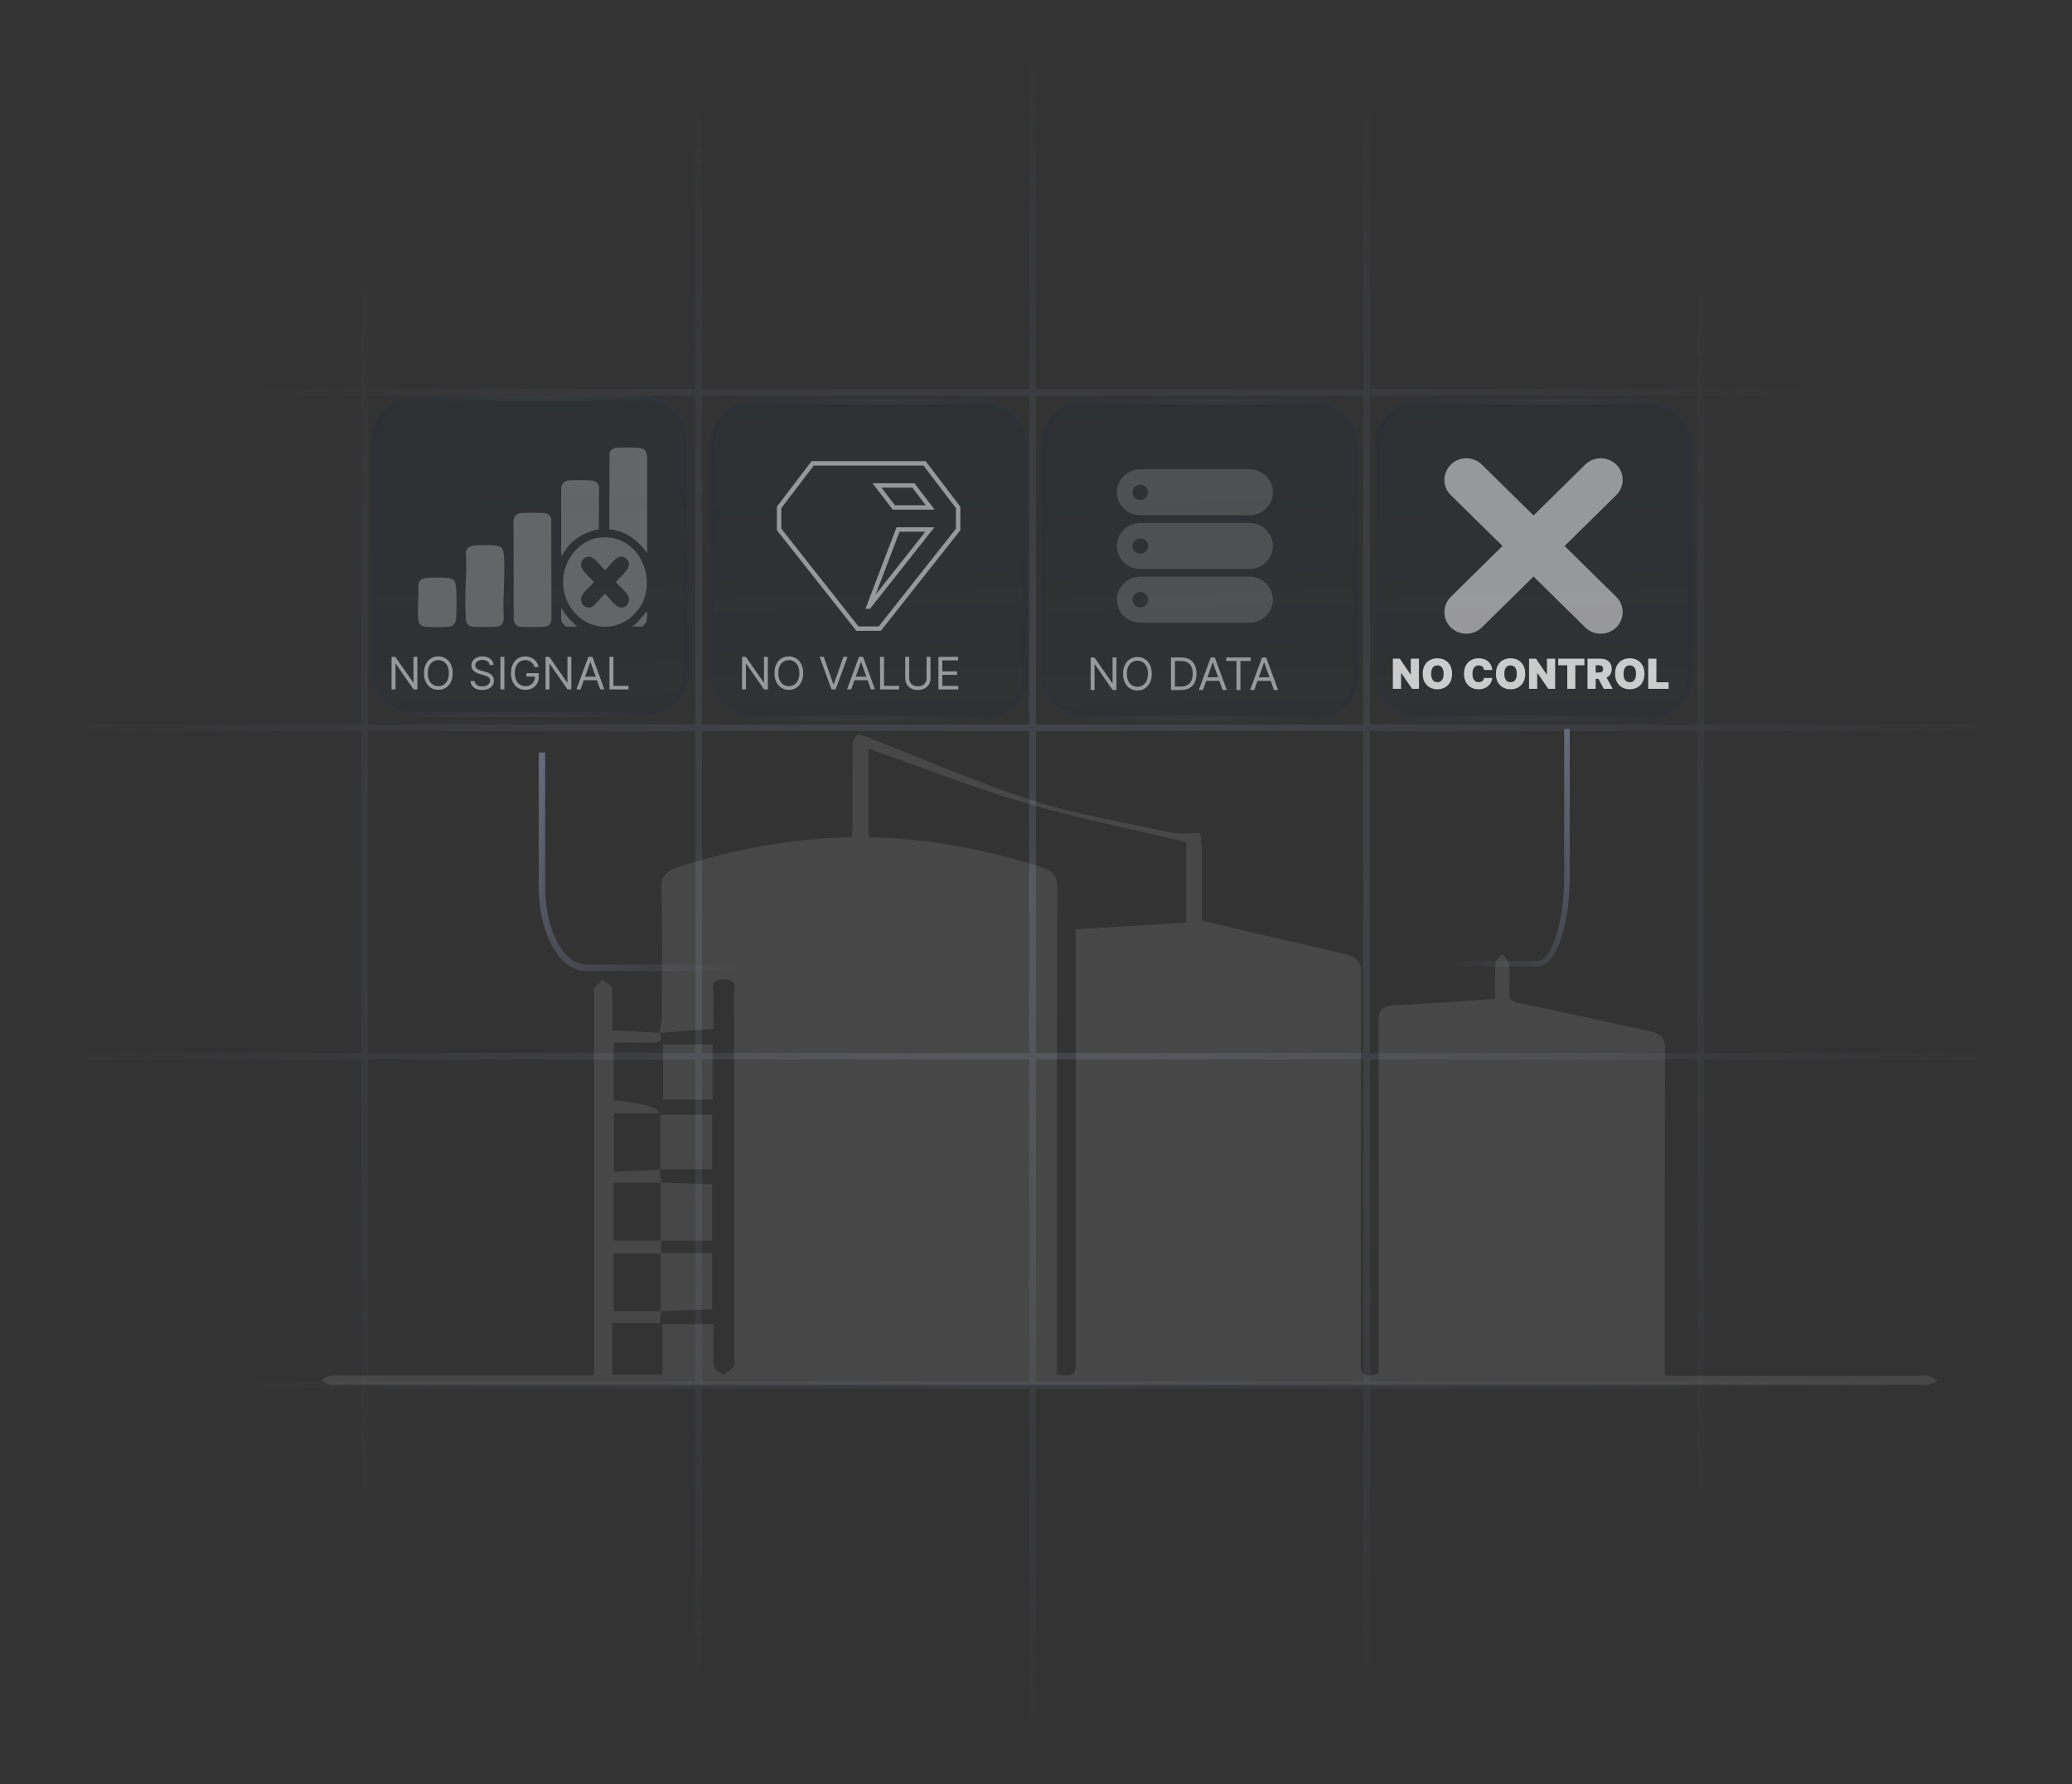 <svg width="352" height="303" viewBox="0 0 352 303" fill="none" xmlns="http://www.w3.org/2000/svg">
<rect x="0" y="0" width="352" height="303" fill="#333333" stroke="none"/>
<g clip-path="url(#clip0_5208_11)">
<path fill-rule="evenodd" clip-rule="evenodd" d="M61.367 0H62.529V66.074H118.112V0H119.273V66.074H174.856V0H176.017V66.074H231.6V0H232.762V66.074H288.344V0H289.506V66.074H352.035V67.216H289.506V123.028H352.035V124.171H289.506V178.852H352.035V179.994H289.506V234.675H352.035V235.818H289.506V303.023H288.344V235.818H232.762V303.023H231.6V235.818H176.017V303.023H174.856V235.818H119.273V303.023H118.112V235.818H62.529V303.023H61.367V235.818H0V234.675H61.367V179.994H0V178.852H61.367V124.171H0V123.028H61.367V67.216H0V66.074H61.367V0ZM62.529 234.652H118.112V179.972H62.529V234.652ZM119.262 234.652H174.844V179.972H119.262V234.652ZM176.006 234.652H231.588V179.972H176.006V234.652ZM232.738 234.652H288.321V179.972H232.738V234.652ZM288.321 124.16V178.84H232.738V124.16H288.321ZM231.577 124.16V178.84H175.994V124.16H231.577ZM174.844 124.16V178.84H119.262V124.16H174.844ZM118.112 124.16V178.84H62.529V124.16H118.112ZM62.529 123.028H118.112V67.216H62.529V123.028ZM119.262 123.028H174.844V67.216H119.262V123.028ZM176.006 123.028H231.588V67.216H176.006V123.028ZM232.738 123.028H288.321V67.216H232.738V123.028Z" fill="url(#paint0_radial_5208_11)"/>
<g opacity="0.1">
<path d="M112.013 175.435C112.153 174.601 112.42 173.766 112.42 172.944C112.455 165.527 112.571 158.111 112.35 150.706C112.292 148.683 113.337 147.849 115.684 147.106C124.837 144.215 134.327 142.455 144.701 142.158C144.747 141.392 144.84 140.638 144.84 139.895C144.852 135.336 144.828 130.776 144.875 126.205C144.875 125.714 145.281 125.188 145.665 124.754C145.734 124.674 146.675 124.948 147.163 125.131C156.63 128.799 165.842 132.867 175.622 136.021C183.115 138.433 191.304 139.735 199.226 141.438C200.434 141.701 201.84 141.472 203.907 141.472C203.977 142.192 204.128 143.175 204.14 144.146C204.163 148.409 204.151 152.671 204.151 156.328C212.573 158.317 220.495 160.213 228.44 162.03C230.717 162.556 231.228 163.516 231.228 165.173C231.147 187.274 231.17 209.363 231.159 231.464C231.159 232.858 231.077 234.161 234.237 233.349V230.87C234.237 211.763 234.26 192.668 234.19 173.561C234.19 171.801 234.574 170.807 237.408 170.692C242.809 170.475 248.199 170.041 253.996 169.664C253.996 167.778 253.914 165.722 254.054 163.687C254.089 163.105 254.774 162.545 255.157 161.985C255.575 162.533 256.296 163.059 256.354 163.63C256.516 165.264 256.481 166.91 256.389 168.544C256.33 169.71 256.795 170.155 258.572 170.498C265.89 171.927 273.092 173.618 280.364 175.172C282.478 175.618 282.873 176.589 282.861 178.063C282.803 195.742 282.815 213.42 282.815 231.087C282.815 231.852 282.815 232.618 282.815 233.658C284.267 233.658 285.429 233.658 286.579 233.658C299.542 233.658 312.505 233.658 325.481 233.658C326.178 233.658 326.909 233.555 327.548 233.692C328.152 233.829 328.663 234.206 329.209 234.481C328.71 234.721 328.245 235.018 327.688 235.166C327.246 235.281 326.712 235.201 326.212 235.201C236.641 235.201 147.07 235.201 57.499 235.201C57 235.201 56.465 235.281 56.024 235.166C55.49 235.018 55.037 234.709 54.537 234.469C54.99 234.195 55.385 233.784 55.896 233.692C56.64 233.555 57.464 233.647 58.254 233.647C71.415 233.647 84.576 233.647 97.749 233.647H100.92C100.92 211.729 100.92 189.959 100.92 168.19C100.92 168.053 100.85 167.87 100.943 167.767C101.396 167.287 101.896 166.841 102.383 166.384C102.929 166.864 103.928 167.321 103.963 167.813C104.126 170.144 104.033 172.498 104.033 174.989C106.832 175.138 109.434 175.275 112.048 175.412C112.71 176.589 112.222 177.138 110.387 177.092C108.354 177.035 106.31 177.08 104.254 177.08V186.874C109.551 187.422 112.06 188.161 111.781 189.091H104.288V199.021C107.088 198.896 109.609 198.781 112.141 198.667L112.06 198.61C112.141 199.364 112.222 200.13 112.304 200.884C109.597 200.884 106.89 200.884 104.23 200.884V210.689H112.304C112.304 211.42 112.304 212.151 112.304 212.871C109.667 212.871 107.041 212.871 104.242 212.871V222.676H112.315C112.257 223.282 112.199 223.887 112.118 224.699H104.021V233.487H112.536V224.916H121.213C121.213 227.407 121.12 229.75 121.294 232.081C121.329 232.595 122.328 233.064 122.886 233.555C123.49 233.075 124.245 232.664 124.64 232.115C124.919 231.715 124.709 231.144 124.709 230.641C124.709 216.117 124.709 201.604 124.709 187.08C124.709 181.103 124.744 175.126 124.675 169.138C124.663 168.053 125.476 166.293 122.886 166.339C120.319 166.384 121.341 168.156 121.259 169.23C121.12 171.07 121.225 172.909 121.225 174.738C118.019 174.978 115.033 175.206 112.048 175.435H112.013ZM179.56 233.372C182.813 234.161 182.766 232.858 182.766 231.441C182.743 207.923 182.755 184.394 182.755 160.876C182.755 159.973 182.755 159.071 182.755 157.837C189.178 157.448 195.253 157.071 201.515 156.694V143.038C192.106 140.775 182.778 138.913 173.88 136.284C164.889 133.633 156.317 130.239 147.558 127.165V142.169C157.873 142.455 167.445 144.261 176.668 147.209C178.956 147.94 179.607 148.843 179.595 150.569C179.525 177.229 179.549 203.878 179.549 230.538V233.372H179.56Z" fill="white"/>
<path d="M112.234 210.723C112.234 207.42 112.234 204.129 112.234 200.827C115.068 200.93 117.902 201.032 120.969 201.147V210.723H112.234Z" fill="white"/>
<path d="M112.234 222.71C112.234 219.408 112.234 216.117 112.234 212.814H120.981V222.356C118.065 222.47 115.138 222.585 112.222 222.71H112.234Z" fill="white"/>
<path d="M121.05 186.771H112.652V177.378H121.05V186.771Z" fill="white"/>
<path d="M112.141 198.644V189.342H120.981V198.587C117.926 198.587 114.998 198.587 112.06 198.587L112.141 198.644Z" fill="white"/>
</g>
<path opacity="0.24" d="M70.625 67.628H109.341C113.349 67.628 116.601 70.908 116.601 74.953V114.035C116.601 118.08 113.349 121.36 109.341 121.36H70.625C66.618 121.36 63.365 118.08 63.365 114.035V74.953C63.365 70.908 66.618 67.628 70.625 67.628Z" fill="url(#paint1_linear_5208_11)" stroke="url(#paint2_linear_5208_11)" stroke-width="0.84"/>
<path opacity="0.24" d="M128.218 68.245H166.934C170.941 68.245 174.194 71.525 174.194 75.57V114.652C174.194 118.697 170.941 121.977 166.934 121.977H128.218C124.21 121.977 120.958 118.697 120.958 114.652V75.57C120.958 71.525 124.21 68.245 128.218 68.245Z" fill="url(#paint3_linear_5208_11)" stroke="url(#paint4_linear_5208_11)" stroke-width="0.84"/>
<path opacity="0.24" d="M184.439 68.245H223.155C227.163 68.245 230.415 71.525 230.415 75.57V114.652C230.415 118.697 227.163 121.977 223.155 121.977H184.439C180.431 121.977 177.179 118.697 177.179 114.652V75.57C177.179 71.525 180.431 68.245 184.439 68.245Z" fill="url(#paint5_linear_5208_11)" stroke="url(#paint6_linear_5208_11)" stroke-width="0.84"/>
<path opacity="0.24" d="M241.172 68.245H279.888C283.895 68.245 287.148 71.525 287.148 75.57V114.652C287.148 118.697 283.895 121.977 279.888 121.977H241.172C237.164 121.977 233.912 118.697 233.912 114.652V75.57C233.912 71.525 237.164 68.245 241.172 68.245Z" fill="url(#paint7_linear_5208_11)" stroke="url(#paint8_linear_5208_11)" stroke-width="0.84"/>
<path d="M92.069 127.805V150.66C92.069 158.237 95.402 164.373 99.514 164.373H141.692" stroke="url(#paint9_linear_5208_11)" stroke-width="1.1"/>
<path d="M266.204 123.817V148.74C266.204 157.002 263.962 163.699 261.186 163.699H232.738" stroke="url(#paint10_linear_5208_11)" stroke-width="0.94"/>
<path opacity="0.5" d="M70.903 111.565V117.092H70.256L67.244 112.753H67.19V117.092H66.52V111.565H67.168L70.191 115.916H70.245V111.565H70.903ZM76.906 114.329C76.906 114.912 76.801 115.416 76.591 115.84C76.38 116.265 76.091 116.592 75.724 116.823C75.357 117.053 74.938 117.168 74.466 117.168C73.995 117.168 73.576 117.053 73.209 116.823C72.842 116.592 72.553 116.265 72.343 115.84C72.132 115.416 72.027 114.912 72.027 114.329C72.027 113.746 72.132 113.242 72.343 112.817C72.553 112.393 72.842 112.065 73.209 111.835C73.576 111.605 73.995 111.49 74.466 111.49C74.938 111.49 75.357 111.605 75.724 111.835C76.091 112.065 76.38 112.393 76.591 112.817C76.801 113.242 76.906 113.746 76.906 114.329ZM76.259 114.329C76.259 113.85 76.178 113.446 76.018 113.117C75.86 112.788 75.645 112.539 75.373 112.369C75.103 112.2 74.801 112.116 74.466 112.116C74.132 112.116 73.829 112.2 73.557 112.369C73.287 112.539 73.072 112.788 72.912 113.117C72.754 113.446 72.674 113.85 72.674 114.329C72.674 114.807 72.754 115.211 72.912 115.541C73.072 115.87 73.287 116.119 73.557 116.288C73.829 116.457 74.132 116.542 74.466 116.542C74.801 116.542 75.103 116.457 75.373 116.288C75.645 116.119 75.86 115.87 76.018 115.541C76.178 115.211 76.259 114.807 76.259 114.329ZM83.192 112.947C83.16 112.674 83.028 112.461 82.798 112.31C82.568 112.159 82.285 112.083 81.951 112.083C81.706 112.083 81.492 112.123 81.308 112.202C81.126 112.281 80.984 112.39 80.882 112.529C80.781 112.667 80.731 112.825 80.731 113.001C80.731 113.149 80.766 113.275 80.836 113.382C80.908 113.486 81 113.573 81.111 113.643C81.223 113.712 81.34 113.768 81.462 113.813C81.584 113.857 81.697 113.892 81.799 113.919L82.361 114.07C82.505 114.108 82.665 114.16 82.841 114.226C83.019 114.293 83.189 114.384 83.351 114.499C83.515 114.612 83.65 114.758 83.756 114.936C83.862 115.114 83.915 115.333 83.915 115.592C83.915 115.891 83.837 116.16 83.68 116.402C83.526 116.643 83.299 116.834 83 116.976C82.704 117.119 82.343 117.19 81.918 117.19C81.522 117.19 81.18 117.126 80.89 116.998C80.602 116.87 80.375 116.692 80.21 116.464C80.046 116.235 79.953 115.97 79.932 115.667H80.623C80.641 115.876 80.711 116.049 80.833 116.186C80.957 116.321 81.114 116.421 81.303 116.488C81.493 116.553 81.699 116.585 81.918 116.585C82.174 116.585 82.403 116.544 82.606 116.461C82.81 116.376 82.971 116.259 83.089 116.11C83.208 115.959 83.267 115.783 83.267 115.581C83.267 115.398 83.216 115.248 83.114 115.133C83.011 115.018 82.876 114.924 82.709 114.852C82.541 114.78 82.361 114.717 82.166 114.663L81.486 114.469C81.054 114.345 80.713 114.168 80.461 113.937C80.209 113.707 80.083 113.406 80.083 113.033C80.083 112.724 80.166 112.454 80.334 112.224C80.503 111.992 80.73 111.812 81.014 111.684C81.3 111.554 81.619 111.49 81.972 111.49C82.328 111.49 82.645 111.554 82.922 111.681C83.199 111.807 83.419 111.98 83.581 112.199C83.744 112.419 83.831 112.668 83.84 112.947H83.192ZM85.685 111.565V117.092H85.016V111.565H85.685ZM90.805 113.292C90.746 113.111 90.668 112.948 90.571 112.804C90.475 112.658 90.361 112.534 90.228 112.432C90.097 112.329 89.947 112.251 89.78 112.197C89.612 112.143 89.429 112.116 89.229 112.116C88.902 112.116 88.604 112.2 88.336 112.369C88.068 112.539 87.855 112.788 87.696 113.117C87.538 113.446 87.459 113.85 87.459 114.329C87.459 114.807 87.539 115.211 87.699 115.541C87.859 115.87 88.076 116.119 88.35 116.288C88.623 116.457 88.931 116.542 89.272 116.542C89.589 116.542 89.868 116.474 90.109 116.339C90.352 116.203 90.541 116.01 90.676 115.762C90.813 115.512 90.881 115.218 90.881 114.879L91.086 114.923H89.424V114.329H91.529V114.923C91.529 115.378 91.432 115.774 91.237 116.11C91.045 116.447 90.778 116.707 90.438 116.893C90.1 117.076 89.712 117.168 89.272 117.168C88.783 117.168 88.353 117.053 87.982 116.823C87.614 116.592 87.326 116.265 87.119 115.84C86.914 115.416 86.811 114.912 86.811 114.329C86.811 113.892 86.87 113.498 86.987 113.149C87.105 112.799 87.273 112.5 87.489 112.253C87.704 112.007 87.96 111.818 88.255 111.687C88.55 111.555 88.875 111.49 89.229 111.49C89.521 111.49 89.793 111.534 90.044 111.622C90.298 111.708 90.524 111.831 90.722 111.992C90.921 112.15 91.088 112.34 91.221 112.561C91.354 112.781 91.446 113.024 91.496 113.292H90.805ZM97.058 111.565V117.092H96.41L93.398 112.753H93.344V117.092H92.675V111.565H93.323L96.346 115.916H96.4V111.565H97.058ZM98.624 117.092H97.922L99.952 111.565H100.643L102.672 117.092H101.971L100.319 112.44H100.276L98.624 117.092ZM98.883 114.933H101.712V115.527H98.883V114.933ZM103.533 117.092V111.565H104.203V116.499H106.772V117.092H103.533Z" fill="white"/>
<path opacity="0.5" d="M130.447 111.565V117.092H129.799L126.787 112.753H126.733V117.092H126.064V111.565H126.712L129.735 115.916H129.789V111.565H130.447ZM136.45 114.329C136.45 114.912 136.345 115.416 136.134 115.84C135.924 116.265 135.635 116.592 135.268 116.823C134.901 117.053 134.482 117.168 134.01 117.168C133.539 117.168 133.12 117.053 132.753 116.823C132.386 116.592 132.097 116.265 131.886 115.84C131.676 115.416 131.57 114.912 131.57 114.329C131.57 113.746 131.676 113.242 131.886 112.817C132.097 112.393 132.386 112.065 132.753 111.835C133.12 111.605 133.539 111.49 134.01 111.49C134.482 111.49 134.901 111.605 135.268 111.835C135.635 112.065 135.924 112.393 136.134 112.817C136.345 113.242 136.45 113.746 136.45 114.329ZM135.802 114.329C135.802 113.85 135.722 113.446 135.562 113.117C135.404 112.788 135.189 112.539 134.917 112.369C134.647 112.2 134.345 112.116 134.01 112.116C133.676 112.116 133.372 112.2 133.101 112.369C132.831 112.539 132.616 112.788 132.456 113.117C132.297 113.446 132.218 113.85 132.218 114.329C132.218 114.807 132.297 115.211 132.456 115.541C132.616 115.87 132.831 116.119 133.101 116.288C133.372 116.457 133.676 116.542 134.01 116.542C134.345 116.542 134.647 116.457 134.917 116.288C135.189 116.119 135.404 115.87 135.562 115.541C135.722 115.211 135.802 114.807 135.802 114.329ZM139.94 111.565L141.581 116.218H141.645L143.286 111.565H143.988L141.958 117.092H141.267L139.238 111.565H139.94ZM144.601 117.092H143.899L145.928 111.565H146.619L148.649 117.092H147.947L146.295 112.44H146.252L144.601 117.092ZM144.86 114.933H147.688V115.527H144.86V114.933ZM149.51 117.092V111.565H150.179V116.499H152.748V117.092H149.51ZM157.412 111.565H158.081V115.225C158.081 115.603 157.992 115.94 157.814 116.237C157.638 116.532 157.389 116.765 157.067 116.936C156.745 117.105 156.367 117.19 155.933 117.19C155.499 117.19 155.122 117.105 154.8 116.936C154.478 116.765 154.227 116.532 154.049 116.237C153.873 115.94 153.785 115.603 153.785 115.225V111.565H154.454V115.171C154.454 115.441 154.513 115.681 154.632 115.891C154.751 116.1 154.92 116.265 155.14 116.385C155.361 116.504 155.625 116.563 155.933 116.563C156.241 116.563 156.505 116.504 156.727 116.385C156.948 116.265 157.117 116.1 157.234 115.891C157.353 115.681 157.412 115.441 157.412 115.171V111.565ZM159.418 117.092V111.565H162.754V112.159H160.087V114.027H162.581V114.62H160.087V116.499H162.797V117.092H159.418Z" fill="white"/>
<path opacity="0.5" d="M189.666 111.668V117.195H189.018L186.006 112.856H185.952V117.195H185.283V111.668H185.93L188.953 116.019H189.007V111.668H189.666ZM195.669 114.432C195.669 115.015 195.563 115.518 195.353 115.943C195.142 116.368 194.853 116.695 194.486 116.925C194.119 117.156 193.7 117.271 193.229 117.271C192.757 117.271 192.338 117.156 191.971 116.925C191.604 116.695 191.315 116.368 191.105 115.943C190.894 115.518 190.789 115.015 190.789 114.432C190.789 113.849 190.894 113.345 191.105 112.92C191.315 112.496 191.604 112.168 191.971 111.938C192.338 111.708 192.757 111.592 193.229 111.592C193.7 111.592 194.119 111.708 194.486 111.938C194.853 112.168 195.142 112.496 195.353 112.92C195.563 113.345 195.669 113.849 195.669 114.432ZM195.021 114.432C195.021 113.953 194.941 113.549 194.781 113.22C194.622 112.891 194.407 112.641 194.136 112.472C193.866 112.303 193.563 112.219 193.229 112.219C192.894 112.219 192.591 112.303 192.319 112.472C192.049 112.641 191.834 112.891 191.674 113.22C191.516 113.549 191.437 113.953 191.437 114.432C191.437 114.91 191.516 115.314 191.674 115.643C191.834 115.973 192.049 116.222 192.319 116.391C192.591 116.56 192.894 116.645 193.229 116.645C193.563 116.645 193.866 116.56 194.136 116.391C194.407 116.222 194.622 115.973 194.781 115.643C194.941 115.314 195.021 114.91 195.021 114.432ZM200.637 117.195H198.931V111.668H200.713C201.249 111.668 201.708 111.779 202.089 112C202.471 112.22 202.763 112.535 202.966 112.947C203.17 113.358 203.271 113.849 203.271 114.421C203.271 114.997 203.169 115.492 202.964 115.908C202.758 116.322 202.46 116.64 202.068 116.863C201.675 117.085 201.198 117.195 200.637 117.195ZM199.601 116.602H200.594C201.051 116.602 201.43 116.513 201.73 116.337C202.031 116.161 202.255 115.91 202.402 115.584C202.55 115.258 202.623 114.871 202.623 114.421C202.623 113.975 202.551 113.591 202.405 113.268C202.259 112.945 202.041 112.696 201.752 112.524C201.462 112.349 201.101 112.262 200.669 112.262H199.601V116.602ZM204.361 117.195H203.659L205.689 111.668H206.38L208.409 117.195H207.707L206.056 112.542H206.013L204.361 117.195ZM204.62 115.036H207.448V115.63H204.62V115.036ZM208.322 112.262V111.668H212.468V112.262H210.73V117.195H210.06V112.262H208.322ZM213.082 117.195H212.38L214.409 111.668H215.1L217.13 117.195H216.428L214.776 112.542H214.733L213.082 117.195ZM213.341 115.036H216.169V115.63H213.341V115.036Z" fill="white"/>
<g opacity="0.25">
<path d="M88.126 87.182C88.705 87.056 92.104 87.068 92.726 87.171C93.155 87.239 93.562 87.685 93.648 88.13L93.68 105.249C93.637 105.763 93.262 106.277 92.779 106.403C92.254 106.529 88.769 106.529 88.211 106.426C87.707 106.323 87.396 105.9 87.278 105.397L87.236 88.371C87.321 87.891 87.643 87.308 88.126 87.205V87.182Z" fill="white"/>
<path d="M101.83 91.319C109.754 90.37 112.971 101.569 106.226 105.5C100.993 108.551 94.817 103.843 95.76 97.604C96.243 94.427 98.795 91.673 101.83 91.307V91.319ZM105.947 100.209C105.744 99.981 104.661 99.067 104.671 98.815C105.39 97.832 107.952 96.175 106.333 94.827C104.971 93.696 103.717 96.061 102.795 96.838C102.162 96.29 100.95 94.587 100.157 94.541C99.428 94.496 98.784 95.044 98.709 95.833C98.613 96.895 100.361 98.13 100.929 98.907C100.339 99.512 98.784 100.769 98.709 101.649C98.613 102.735 99.728 103.558 100.661 103.021C101.111 102.758 102.537 100.895 102.795 100.884C103.706 101.615 104.714 103.672 106.097 103.089C106.269 103.021 106.601 102.666 106.698 102.495C107.223 101.535 106.516 100.849 105.937 100.209H105.947Z" fill="white"/>
<path d="M109.936 93.936C108.339 91.707 106.194 90.108 103.502 89.89L103.545 76.954C103.706 76.52 104.039 76.177 104.478 76.097C105.304 75.949 107.792 75.995 108.671 76.075C109.175 76.12 109.561 76.337 109.775 76.829C109.808 76.909 109.947 77.389 109.947 77.434V93.924L109.936 93.936Z" fill="white"/>
<path d="M85.23 106.049C85.166 106.129 84.834 106.334 84.737 106.369C84.287 106.529 80.877 106.506 80.255 106.437C79.558 106.357 79.193 105.889 79.14 105.169C78.839 101.558 79.376 97.478 79.14 93.81C79.183 93.387 79.536 92.919 79.901 92.781C80.619 92.519 83.204 92.553 84.051 92.633C84.962 92.713 85.498 93.033 85.584 94.084C85.874 97.581 85.359 101.535 85.584 105.089C85.584 105.397 85.423 105.855 85.22 106.072L85.23 106.049Z" fill="white"/>
<path d="M95.331 82.805C95.396 82.302 95.889 81.697 96.371 81.628C97.165 81.503 99.814 81.525 100.661 81.628C101.24 81.697 101.679 82.108 101.776 82.725L101.722 89.902C99.803 90.222 97.937 91.182 96.607 92.701C96.135 93.25 95.782 93.901 95.331 94.461V82.805Z" fill="white"/>
<path d="M72.277 98.187C73.167 98.061 75.226 98.061 76.137 98.164C76.738 98.232 77.209 98.472 77.392 99.112C77.628 99.935 77.574 103.866 77.499 104.895C77.435 105.786 77.113 106.346 76.223 106.437C75.236 106.529 73.145 106.54 72.169 106.437C71.548 106.369 71.108 105.923 71.054 105.249C70.883 103.363 71.183 101.181 71.065 99.272C71.183 98.575 71.655 98.278 72.277 98.187Z" fill="white"/>
<path d="M98.055 106.426H96.275C95.964 106.426 95.321 105.592 95.321 105.237V103.26L96.522 104.929L98.055 106.426Z" fill="white"/>
<path d="M107.384 106.426L108.253 105.729L109.818 103.878C110.086 103.866 109.893 105.42 109.786 105.683C109.7 105.9 109.186 106.426 108.992 106.426H107.384Z" fill="white"/>
</g>
<path opacity="0.5" fill-rule="evenodd" clip-rule="evenodd" d="M132.353 89.923L145.665 106.767H149.463L162.775 89.923V86.186L157.072 78.701H138.056L132.353 86.186V89.923ZM147.57 103.03H147.616L157.966 89.934H152.565L147.57 103.03ZM151.844 86.186H158.024L155.167 82.449H148.987L151.844 86.186Z" stroke="white" stroke-width="0.75" stroke-miterlimit="10"/>
<path opacity="0.15" fill-rule="evenodd" clip-rule="evenodd" d="M193.72 97.945H212.271C214.466 97.945 216.244 99.694 216.244 101.853C216.244 104.013 214.466 105.761 212.271 105.761H193.72C191.525 105.761 189.748 104.013 189.748 101.853C189.748 99.694 191.525 97.945 193.72 97.945ZM193.72 100.551C192.988 100.551 192.396 101.133 192.396 101.853C192.396 102.573 192.988 103.156 193.72 103.156C194.452 103.156 195.044 102.573 195.044 101.853C195.044 101.133 194.452 100.551 193.72 100.551ZM193.72 88.826H212.271C214.466 88.826 216.244 90.574 216.244 92.734C216.244 94.894 214.466 96.642 212.271 96.642H193.72C191.525 96.642 189.748 94.894 189.748 92.734C189.748 90.574 191.525 88.826 193.72 88.826ZM193.72 91.431C192.988 91.431 192.396 92.014 192.396 92.734C192.396 93.454 192.988 94.037 193.72 94.037C194.452 94.037 195.044 93.454 195.044 92.734C195.044 92.014 194.452 91.431 193.72 91.431ZM193.72 79.707H212.271C214.466 79.707 216.244 81.455 216.244 83.615C216.244 85.775 214.466 87.523 212.271 87.523H193.72C191.525 87.523 189.748 85.775 189.748 83.615C189.748 81.455 191.525 79.707 193.72 79.707ZM193.72 82.312C192.988 82.312 192.396 82.895 192.396 83.615C192.396 84.335 192.988 84.918 193.72 84.918C194.452 84.918 195.044 84.335 195.044 83.615C195.044 82.895 194.452 82.312 193.72 82.312Z" fill="white"/>
<path opacity="0.75" d="M241.061 111.874V117H239.9L238.048 114.307H238.018V117H236.626V111.874H237.807L239.63 114.557H239.67V111.874H241.061ZM246.685 114.437C246.685 115.008 246.574 115.489 246.352 115.881C246.13 116.272 245.831 116.568 245.454 116.77C245.077 116.97 244.656 117.07 244.192 117.07C243.725 117.07 243.303 116.969 242.926 116.767C242.55 116.564 242.252 116.267 242.03 115.876C241.809 115.484 241.699 115.004 241.699 114.437C241.699 113.866 241.809 113.386 242.03 112.995C242.252 112.603 242.55 112.307 242.926 112.107C243.303 111.905 243.725 111.804 244.192 111.804C244.656 111.804 245.077 111.905 245.454 112.107C245.831 112.307 246.13 112.603 246.352 112.995C246.574 113.386 246.685 113.866 246.685 114.437ZM245.253 114.437C245.253 114.13 245.212 113.871 245.131 113.661C245.051 113.449 244.931 113.289 244.773 113.181C244.616 113.071 244.422 113.016 244.192 113.016C243.962 113.016 243.768 113.071 243.609 113.181C243.452 113.289 243.333 113.449 243.251 113.661C243.171 113.871 243.131 114.13 243.131 114.437C243.131 114.744 243.171 115.004 243.251 115.215C243.333 115.426 243.452 115.586 243.609 115.696C243.768 115.804 243.962 115.859 244.192 115.859C244.422 115.859 244.616 115.804 244.773 115.696C244.931 115.586 245.051 115.426 245.131 115.215C245.212 115.004 245.253 114.744 245.253 114.437ZM253.518 113.796H252.107C252.097 113.68 252.07 113.574 252.027 113.479C251.985 113.383 251.927 113.302 251.851 113.233C251.778 113.163 251.689 113.11 251.584 113.073C251.479 113.035 251.359 113.016 251.226 113.016C250.992 113.016 250.794 113.072 250.633 113.186C250.472 113.299 250.351 113.462 250.267 113.674C250.185 113.886 250.145 114.14 250.145 114.437C250.145 114.751 250.186 115.014 250.27 115.225C250.355 115.436 250.477 115.594 250.638 115.701C250.798 115.806 250.99 115.859 251.216 115.859C251.344 115.859 251.459 115.843 251.561 115.811C251.663 115.778 251.751 115.73 251.826 115.668C251.901 115.607 251.962 115.533 252.009 115.446C252.058 115.357 252.09 115.258 252.107 115.148L253.518 115.158C253.502 115.375 253.441 115.596 253.336 115.821C253.23 116.045 253.081 116.252 252.888 116.442C252.696 116.63 252.458 116.782 252.174 116.897C251.891 117.013 251.561 117.07 251.186 117.07C250.715 117.07 250.293 116.969 249.919 116.767C249.547 116.565 249.253 116.268 249.036 115.876C248.821 115.484 248.713 115.004 248.713 114.437C248.713 113.866 248.823 113.386 249.043 112.995C249.264 112.603 249.561 112.307 249.934 112.107C250.308 111.905 250.725 111.804 251.186 111.804C251.509 111.804 251.807 111.848 252.079 111.937C252.351 112.025 252.59 112.155 252.795 112.325C253 112.493 253.165 112.701 253.291 112.948C253.416 113.195 253.492 113.478 253.518 113.796ZM259.115 114.437C259.115 115.008 259.004 115.489 258.782 115.881C258.56 116.272 258.261 116.568 257.884 116.77C257.507 116.97 257.086 117.07 256.622 117.07C256.155 117.07 255.733 116.969 255.356 116.767C254.981 116.564 254.682 116.267 254.46 115.876C254.24 115.484 254.13 115.004 254.13 114.437C254.13 113.866 254.24 113.386 254.46 112.995C254.682 112.603 254.981 112.307 255.356 112.107C255.733 111.905 256.155 111.804 256.622 111.804C257.086 111.804 257.507 111.905 257.884 112.107C258.261 112.307 258.56 112.603 258.782 112.995C259.004 113.386 259.115 113.866 259.115 114.437ZM257.684 114.437C257.684 114.13 257.643 113.871 257.561 113.661C257.481 113.449 257.362 113.289 257.203 113.181C257.046 113.071 256.853 113.016 256.622 113.016C256.392 113.016 256.198 113.071 256.039 113.181C255.882 113.289 255.763 113.449 255.681 113.661C255.601 113.871 255.561 114.13 255.561 114.437C255.561 114.744 255.601 115.004 255.681 115.215C255.763 115.426 255.882 115.586 256.039 115.696C256.198 115.804 256.392 115.859 256.622 115.859C256.853 115.859 257.046 115.804 257.203 115.696C257.362 115.586 257.481 115.426 257.561 115.215C257.643 115.004 257.684 114.744 257.684 114.437ZM264.194 111.874V117H263.033L261.181 114.307H261.151V117H259.759V111.874H260.94L262.762 114.557H262.803V111.874H264.194ZM264.712 112.995V111.874H269.167V112.995H267.625V117H266.254V112.995H264.712ZM269.691 117V111.874H271.903C272.284 111.874 272.617 111.943 272.902 112.082C273.187 112.22 273.409 112.42 273.568 112.68C273.726 112.94 273.806 113.252 273.806 113.616C273.806 113.983 273.724 114.293 273.56 114.545C273.398 114.797 273.171 114.987 272.877 115.115C272.585 115.244 272.244 115.308 271.853 115.308H270.532V114.227H271.573C271.737 114.227 271.876 114.207 271.991 114.167C272.108 114.125 272.197 114.059 272.259 113.969C272.322 113.879 272.354 113.761 272.354 113.616C272.354 113.469 272.322 113.35 272.259 113.258C272.197 113.165 272.108 113.096 271.991 113.053C271.876 113.008 271.737 112.985 271.573 112.985H271.082V117H269.691ZM272.694 114.647L273.976 117H272.464L271.213 114.647H272.694ZM279.364 114.437C279.364 115.008 279.253 115.489 279.031 115.881C278.81 116.272 278.51 116.568 278.133 116.77C277.756 116.97 277.335 117.07 276.872 117.07C276.404 117.07 275.982 116.969 275.605 116.767C275.23 116.564 274.931 116.267 274.709 115.876C274.489 115.484 274.379 115.004 274.379 114.437C274.379 113.866 274.489 113.386 274.709 112.995C274.931 112.603 275.23 112.307 275.605 112.107C275.982 111.905 276.404 111.804 276.872 111.804C277.335 111.804 277.756 111.905 278.133 112.107C278.51 112.307 278.81 112.603 279.031 112.995C279.253 113.386 279.364 113.866 279.364 114.437ZM277.933 114.437C277.933 114.13 277.892 113.871 277.81 113.661C277.73 113.449 277.611 113.289 277.452 113.181C277.295 113.071 277.102 113.016 276.872 113.016C276.641 113.016 276.447 113.071 276.288 113.181C276.132 113.289 276.012 113.449 275.93 113.661C275.85 113.871 275.81 114.13 275.81 114.437C275.81 114.744 275.85 115.004 275.93 115.215C276.012 115.426 276.132 115.586 276.288 115.696C276.447 115.804 276.641 115.859 276.872 115.859C277.102 115.859 277.295 115.804 277.452 115.696C277.611 115.586 277.73 115.426 277.81 115.215C277.892 115.004 277.933 114.744 277.933 114.437ZM280.008 117V111.874H281.4V115.879H283.472V117H280.008Z" fill="white"/>
<path opacity="0.5" fill-rule="evenodd" clip-rule="evenodd" d="M260.524 87.546L269.305 78.907C270.757 77.478 273.116 77.478 274.579 78.907C276.031 80.335 276.031 82.655 274.579 84.095L265.797 92.734L274.579 101.373C276.031 102.802 276.031 105.122 274.579 106.561C273.127 107.99 270.769 107.99 269.305 106.561L260.524 97.922L251.742 106.561C250.29 107.99 247.932 107.99 246.468 106.561C245.016 105.133 245.016 102.813 246.468 101.373L255.25 92.734L246.468 84.095C245.016 82.666 245.016 80.347 246.468 78.907C247.92 77.478 250.278 77.478 251.742 78.907L260.524 87.546Z" fill="white"/>
</g>
<defs>
<radialGradient id="paint0_radial_5208_11" cx="0" cy="0" r="1" gradientUnits="userSpaceOnUse" gradientTransform="translate(175.437 151.414) rotate(90) scale(151.986 176.563)">
<stop stop-color="#838AA7" stop-opacity="0.24"/>
<stop offset="1" stop-color="#838AA7" stop-opacity="0"/>
</radialGradient>
<linearGradient id="paint1_linear_5208_11" x1="90.884" y1="121.863" x2="89.062" y2="64.666" gradientUnits="userSpaceOnUse">
<stop stop-color="#1F2937" stop-opacity="0.64"/>
<stop offset="1" stop-color="#1F2937"/>
</linearGradient>
<linearGradient id="paint2_linear_5208_11" x1="60.38" y1="91.523" x2="119.578" y2="97.637" gradientUnits="userSpaceOnUse">
<stop stop-color="#1F2937"/>
<stop offset="0.5" stop-color="#4B5563"/>
<stop offset="0.99" stop-color="#1F2937"/>
</linearGradient>
<linearGradient id="paint3_linear_5208_11" x1="148.464" y1="122.491" x2="146.654" y2="65.295" gradientUnits="userSpaceOnUse">
<stop stop-color="#1F2937" stop-opacity="0.64"/>
<stop offset="1" stop-color="#1F2937"/>
</linearGradient>
<linearGradient id="paint4_linear_5208_11" x1="117.961" y1="92.151" x2="177.159" y2="98.266" gradientUnits="userSpaceOnUse">
<stop stop-color="#1F2937"/>
<stop offset="0.5" stop-color="#4B5563"/>
<stop offset="0.99" stop-color="#1F2937"/>
</linearGradient>
<linearGradient id="paint5_linear_5208_11" x1="204.686" y1="122.491" x2="202.876" y2="65.295" gradientUnits="userSpaceOnUse">
<stop stop-color="#1F2937" stop-opacity="0.64"/>
<stop offset="1" stop-color="#1F2937"/>
</linearGradient>
<linearGradient id="paint6_linear_5208_11" x1="174.182" y1="92.151" x2="233.38" y2="98.266" gradientUnits="userSpaceOnUse">
<stop stop-color="#1F2937"/>
<stop offset="0.5" stop-color="#4B5563"/>
<stop offset="0.99" stop-color="#1F2937"/>
</linearGradient>
<linearGradient id="paint7_linear_5208_11" x1="261.43" y1="122.491" x2="259.609" y2="65.295" gradientUnits="userSpaceOnUse">
<stop stop-color="#1F2937" stop-opacity="0.64"/>
<stop offset="1" stop-color="#1F2937"/>
</linearGradient>
<linearGradient id="paint8_linear_5208_11" x1="230.926" y1="92.151" x2="290.113" y2="98.266" gradientUnits="userSpaceOnUse">
<stop stop-color="#1F2937"/>
<stop offset="0.5" stop-color="#4B5563"/>
<stop offset="0.99" stop-color="#1F2937"/>
</linearGradient>
<linearGradient id="paint9_linear_5208_11" x1="88.015" y1="131.519" x2="122.122" y2="168.324" gradientUnits="userSpaceOnUse">
<stop stop-color="#838AA7" stop-opacity="0.64"/>
<stop offset="1" stop-color="#838AA7" stop-opacity="0"/>
</linearGradient>
<linearGradient id="paint10_linear_5208_11" x1="274.186" y1="132.136" x2="243.759" y2="162.336" gradientUnits="userSpaceOnUse">
<stop stop-color="#838AA7" stop-opacity="0.64"/>
<stop offset="1" stop-color="#838AA7" stop-opacity="0"/>
</linearGradient>
<clipPath id="clip0_5208_11">
<rect width="352" height="303" fill="white"/>
</clipPath>
</defs>
</svg>
